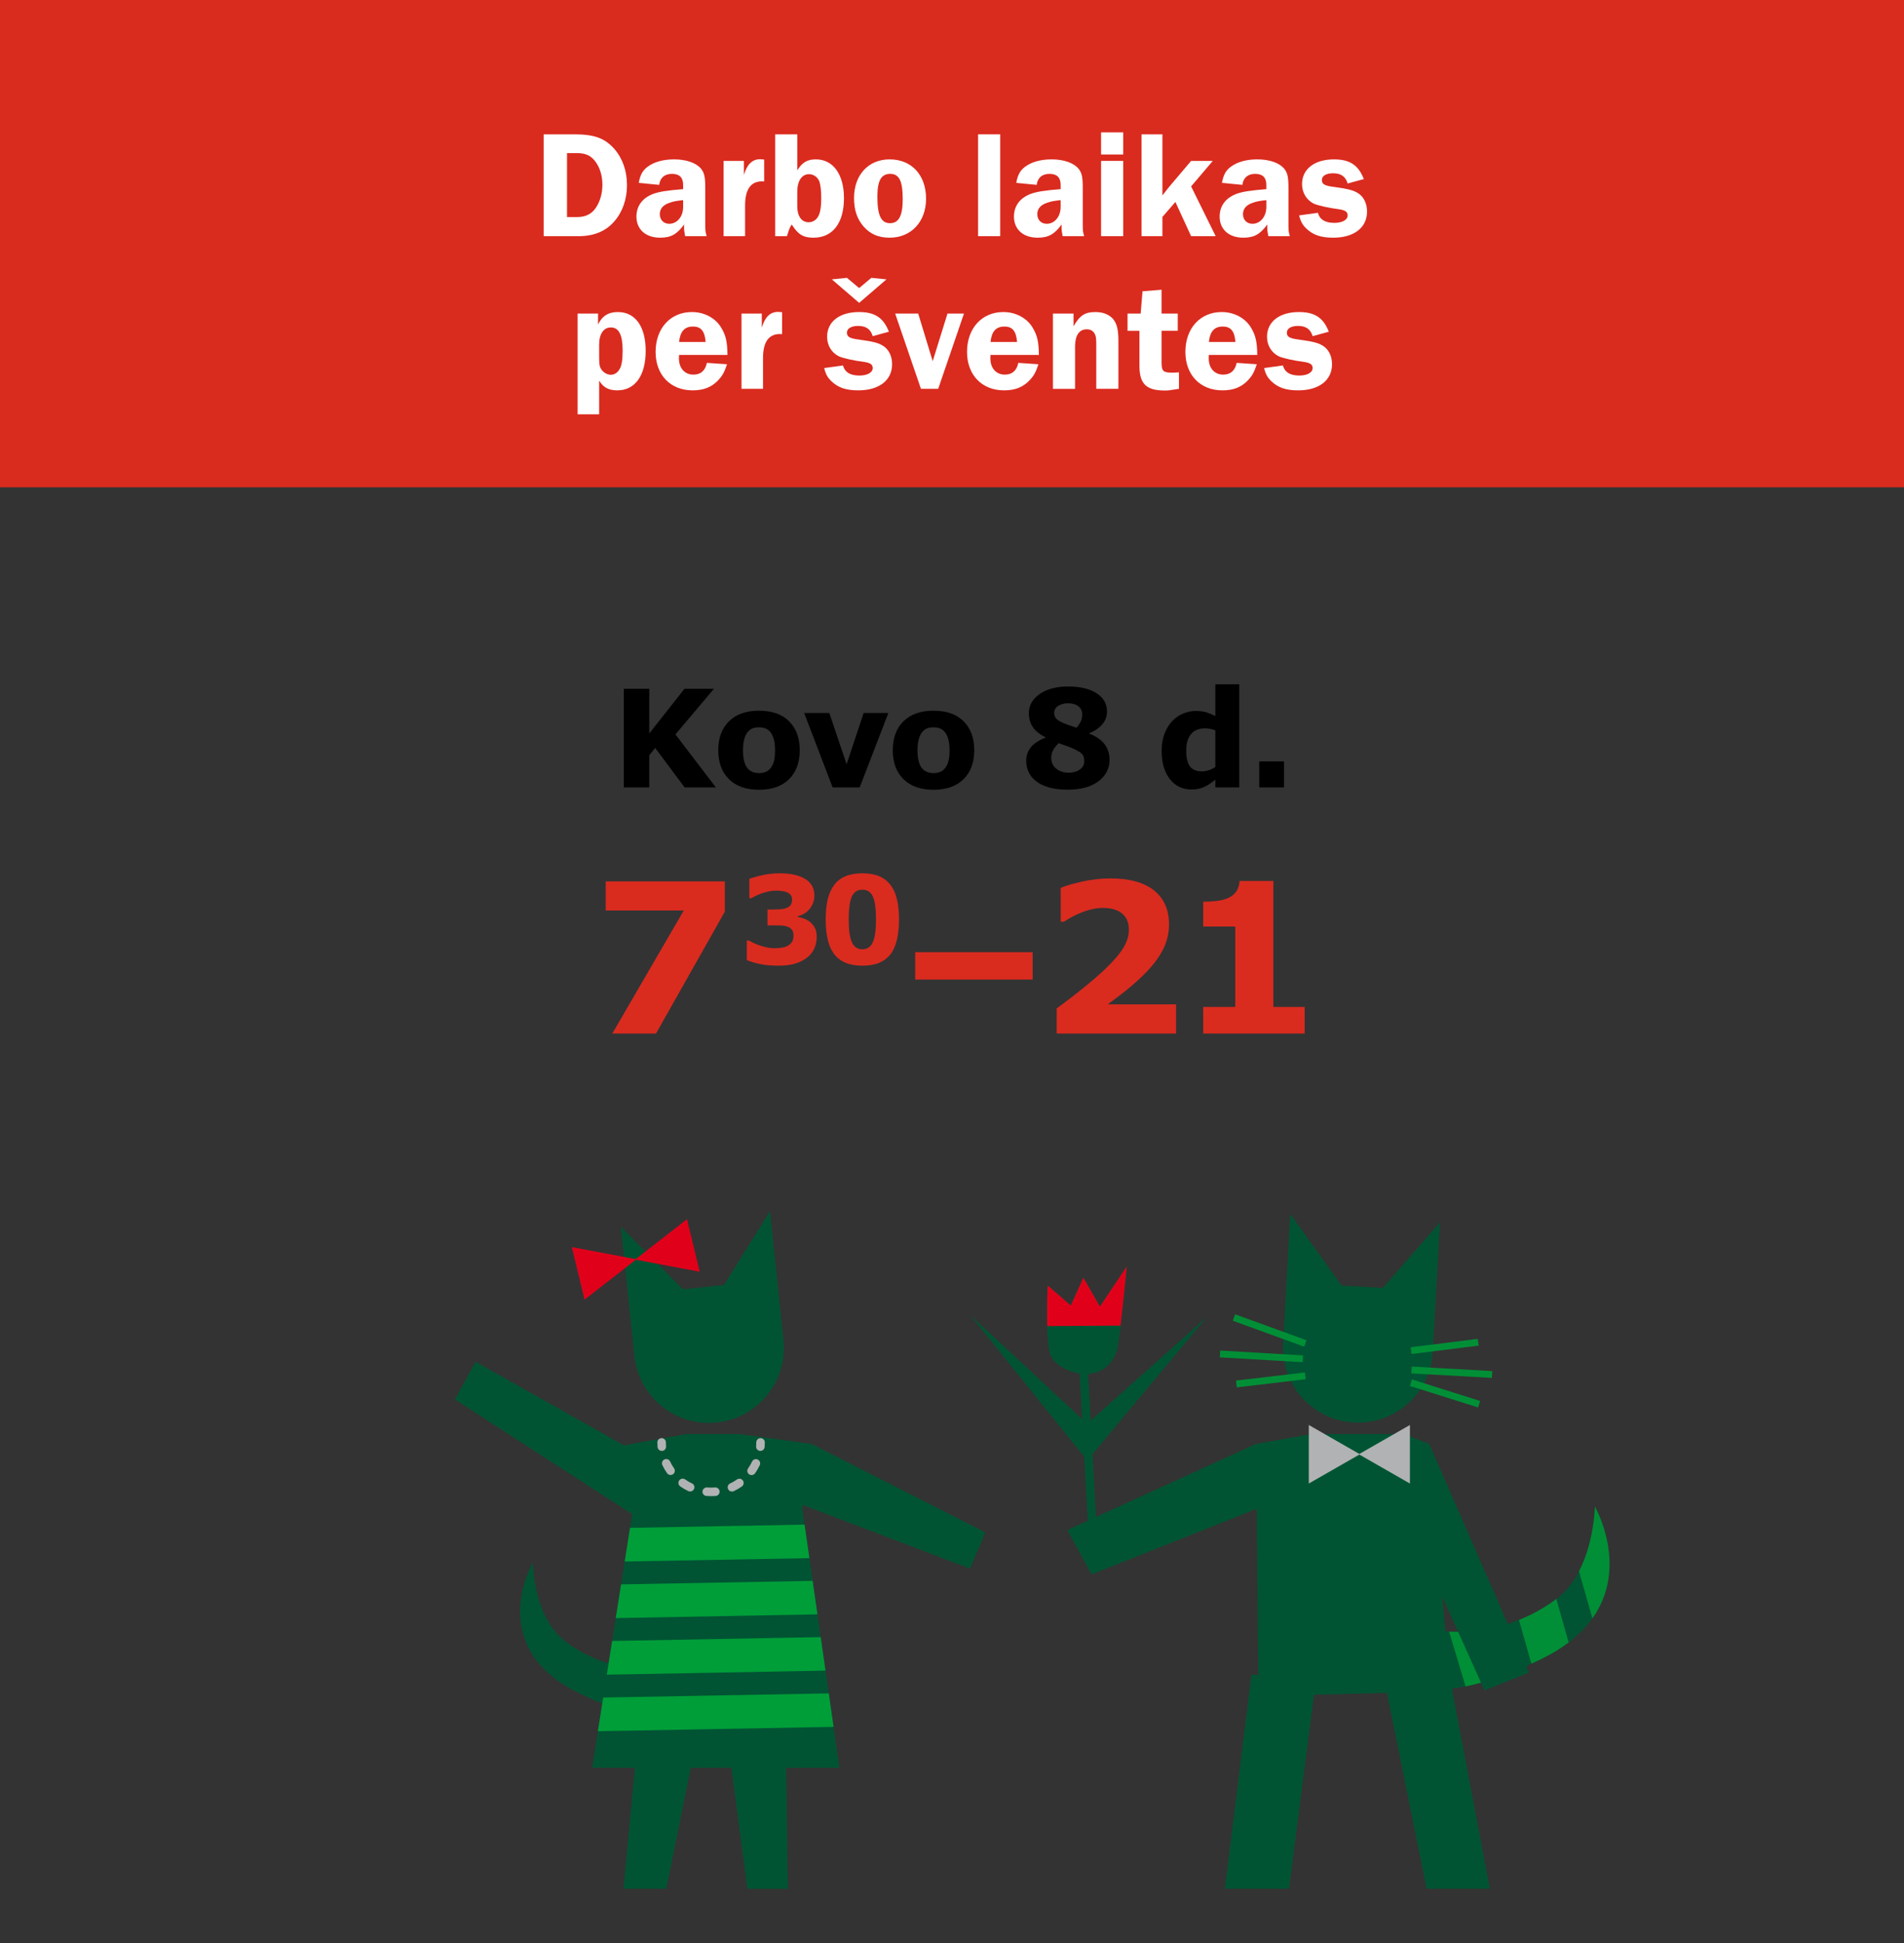<?xml version="1.0" encoding="utf-8"?>
<!-- Generator: Adobe Illustrator 27.3.1, SVG Export Plug-In . SVG Version: 6.00 Build 0)  -->
<svg version="1.1" id="Layer_1" xmlns="http://www.w3.org/2000/svg" xmlns:xlink="http://www.w3.org/1999/xlink" x="0px" y="0px"
	 width="1000px" height="1020px" viewBox="0 0 1000 1020" style="enable-background:new 0 0 1000 1020;" xml:space="preserve">
<rect x="0" y="0" width="1000" height="1020" fill="#333333" stroke="none"/>
<style type="text/css">
	.st0{fill:#DA2B1F;}
	.st1{fill:#FFFFFF;}
	.st2{fill:#005433;}
	.st3{fill:#E1001A;}
	.st4{fill:#008F36;}
	.st5{fill:#B0B2B3;}
	.st6{clip-path:url(#SVGID_00000100342046939001226140000009274157018854620327_);}
	.st7{fill:#009E39;}
</style>
<g>
	<g>
		<g>
			<g>
				<path d="M375.999,413.37h-16.415l-15.482-20.731l-3.099,3.829v16.902h-13.358v-51.799
					h13.358v23.468l18.504-23.468h15.483l-20.247,23.969L375.999,413.37z"/>
				<path d="M420.033,393.854c0,6.424-1.873,11.486-5.618,15.185
					c-3.746,3.699-9.005,5.549-15.776,5.549c-6.772,0-12.031-1.85-15.776-5.549
					c-3.745-3.699-5.618-8.76-5.618-15.185c0-6.471,1.884-11.55,5.653-15.237
					c3.769-3.688,9.015-5.531,15.741-5.531c6.818,0,12.089,1.856,15.811,5.566
					C418.172,382.363,420.033,387.431,420.033,393.854z M404.622,403.351
					c0.812-0.997,1.42-2.197,1.826-3.6c0.405-1.403,0.608-3.345,0.608-5.827
					c0-2.296-0.208-4.221-0.626-5.775c-0.417-1.553-0.997-2.794-1.739-3.722
					c-0.742-0.951-1.635-1.623-2.679-2.018c-1.043-0.394-2.169-0.591-3.374-0.591
					c-1.206,0-2.278,0.163-3.218,0.487c-0.939,0.325-1.839,0.974-2.696,1.948
					c-0.766,0.904-1.374,2.146-1.826,3.722c-0.452,1.578-0.679,3.561-0.679,5.949
					c0,2.134,0.197,3.983,0.592,5.549c0.394,1.565,0.974,2.824,1.739,3.774
					c0.742,0.904,1.629,1.565,2.661,1.983c1.031,0.417,2.209,0.626,3.531,0.626
					c1.136,0,2.22-0.191,3.252-0.574
					C403.027,404.899,403.902,404.256,404.622,403.351z"/>
				<path d="M466.571,374.304l-15.062,39.066h-14.193l-14.959-39.066h13.224l9.066,26.889
					l8.95-26.889H466.571z"/>
				<path d="M511.684,393.854c0,6.424-1.873,11.486-5.618,15.185
					c-3.745,3.699-9.004,5.549-15.775,5.549c-6.772,0-12.031-1.85-15.776-5.549
					c-3.745-3.699-5.618-8.76-5.618-15.185c0-6.471,1.884-11.55,5.652-15.237
					s9.016-5.531,15.742-5.531c6.818,0,12.088,1.856,15.811,5.566
					S511.684,387.431,511.684,393.854z M496.273,403.351
					c0.812-0.997,1.42-2.197,1.826-3.6c0.405-1.403,0.608-3.345,0.608-5.827
					c0-2.296-0.209-4.221-0.626-5.775c-0.417-1.553-0.997-2.794-1.739-3.722
					c-0.742-0.951-1.635-1.623-2.679-2.018c-1.044-0.394-2.169-0.591-3.374-0.591
					c-1.207,0-2.279,0.163-3.219,0.487c-0.938,0.325-1.838,0.974-2.695,1.948
					c-0.766,0.904-1.374,2.146-1.826,3.722c-0.453,1.578-0.679,3.561-0.679,5.949
					c0,2.134,0.196,3.983,0.592,5.549c0.394,1.565,0.974,2.824,1.739,3.774
					c0.741,0.904,1.629,1.565,2.661,1.983c1.031,0.417,2.209,0.626,3.53,0.626
					c1.137,0,2.221-0.191,3.253-0.574
					C494.679,404.899,495.554,404.256,496.273,403.351z"/>
				<path d="M582.741,398.898c0,4.592-1.954,8.349-5.862,11.271
					c-3.908,2.922-9.271,4.383-16.089,4.383c-3.827,0-7.108-0.395-9.845-1.183
					c-2.737-0.788-4.998-1.878-6.784-3.27c-1.763-1.368-3.067-2.968-3.913-4.801
					c-0.847-1.832-1.27-3.803-1.27-5.914c0-2.597,0.759-4.899,2.278-6.906
					c1.519-2.005,4.146-3.762,7.879-5.27v-0.209
					c-3.015-1.391-5.229-3.142-6.645-5.253c-1.414-2.11-2.121-4.557-2.121-7.34
					c0-4.105,1.901-7.467,5.705-10.088c3.803-2.621,8.754-3.931,14.854-3.931
					c6.401,0,11.416,1.189,15.046,3.566c3.629,2.377,5.444,5.548,5.444,9.514
					c0,2.458-0.766,4.65-2.296,6.575c-1.53,1.925-3.873,3.561-7.027,4.905v0.208
					c3.618,1.369,6.297,3.212,8.036,5.531
					C581.871,393.008,582.741,395.745,582.741,398.898z M569.452,399.49
					c0-1.669-0.418-2.934-1.253-3.792c-0.834-0.858-2.551-1.844-5.148-2.957
					c-0.765-0.348-1.878-0.777-3.339-1.287c-1.462-0.51-2.691-0.951-3.688-1.322
					c-0.998,0.905-1.896,2-2.696,3.288s-1.2,2.731-1.2,4.331
					c0,2.412,0.863,4.331,2.592,5.757c1.728,1.426,3.983,2.14,6.766,2.14
					c0.742,0,1.612-0.11,2.609-0.331c0.997-0.22,1.855-0.562,2.574-1.026
					c0.835-0.533,1.508-1.159,2.018-1.878
					C569.196,401.693,569.452,400.719,569.452,399.49z M568.374,374.965
					c0-1.762-0.679-3.166-2.035-4.209c-1.357-1.043-3.16-1.565-5.41-1.565
					c-0.835,0-1.687,0.104-2.557,0.313c-0.869,0.209-1.664,0.511-2.383,0.905
					c-0.673,0.395-1.229,0.91-1.67,1.548c-0.44,0.638-0.661,1.363-0.661,2.174
					c0,1.369,0.389,2.435,1.166,3.2c0.776,0.766,2.046,1.531,3.809,2.296
					c0.649,0.278,1.536,0.621,2.661,1.026c1.125,0.406,2.487,0.864,4.088,1.374
					c1.066-1.252,1.832-2.377,2.296-3.374S568.374,376.426,568.374,374.965z"/>
				<path d="M650.876,413.37h-12.559v-4.07c-2.155,1.763-4.17,3.062-6.046,3.896
					c-1.877,0.835-4.042,1.252-6.497,1.252c-4.749,0-8.547-1.832-11.396-5.497
					c-2.85-3.664-4.273-8.604-4.273-14.819c0-3.316,0.48-6.256,1.441-8.819
					c0.961-2.562,2.276-4.76,3.944-6.592c1.574-1.739,3.485-3.09,5.732-4.053
					c2.247-0.962,4.493-1.444,6.74-1.444c2.34,0,4.257,0.25,5.75,0.748
					c1.494,0.499,3.029,1.131,4.604,1.896v-16.628h12.559V413.37z M638.317,402.617
					v-19.197c-0.88-0.372-1.805-0.639-2.776-0.801
					c-0.973-0.163-1.863-0.244-2.673-0.244c-3.286,0-5.751,1.028-7.394,3.083
					s-2.464,4.907-2.464,8.553c0,3.833,0.659,6.614,1.978,8.345
					c1.319,1.731,3.437,2.596,6.353,2.596c1.134,0,2.337-0.215,3.609-0.645
					C636.223,403.877,637.346,403.314,638.317,402.617z"/>
				<path d="M674.385,413.37h-13.011v-13.671h13.011V413.37z"/>
			</g>
		</g>
		<g>
			<path class="st0" d="M380.698,478.569l-36.147,63.981h-22.954l37.526-64.571H318.11v-15.285
				h62.588V478.569z"/>
			<path class="st0" d="M425.6,484.151c1.021,0.875,1.834,1.897,2.439,3.064
				c0.604,1.168,0.906,2.72,0.906,4.659c0,2.188-0.433,4.231-1.297,6.128
				c-0.865,1.897-2.194,3.523-3.987,4.878c-1.751,1.312-3.81,2.318-6.175,3.017
				c-2.366,0.698-5.237,1.048-8.614,1.048c-3.856,0-7.165-0.303-9.927-0.907
				c-2.763-0.604-5.008-1.281-6.738-2.032v-10.224h1.22
				c1.792,1.084,3.934,2.022,6.425,2.814c2.491,0.792,4.769,1.188,6.832,1.188
				c1.209,0,2.521-0.099,3.939-0.297s2.616-0.63,3.596-1.298
				c0.771-0.521,1.386-1.151,1.845-1.892c0.458-0.74,0.688-1.808,0.688-3.205
				c0-1.355-0.313-2.402-0.938-3.143c-0.625-0.74-1.449-1.266-2.47-1.579
				c-1.021-0.333-2.251-0.516-3.689-0.547s-2.772-0.047-4.002-0.047h-2.564v-8.317
				h2.658c1.625,0,3.063-0.052,4.314-0.156s2.313-0.344,3.189-0.719
				c0.917-0.396,1.604-0.922,2.063-1.579c0.458-0.657,0.688-1.621,0.688-2.892
				c0-0.938-0.239-1.693-0.719-2.267c-0.479-0.573-1.084-1.026-1.813-1.36
				c-0.813-0.375-1.772-0.625-2.877-0.75s-2.053-0.188-2.845-0.188
				c-1.96,0-4.086,0.339-6.379,1.016c-2.293,0.678-4.513,1.652-6.659,2.923
				h-1.157v-10.099c1.709-0.688,4.033-1.349,6.973-1.985
				c2.938-0.636,5.919-0.954,8.942-0.954c2.938,0,5.513,0.255,7.723,0.766
				c2.209,0.511,4.033,1.193,5.472,2.048c1.709,1.021,2.98,2.262,3.814,3.721
				c0.833,1.459,1.251,3.169,1.251,5.128c0,2.585-0.803,4.893-2.408,6.925
				s-3.721,3.33-6.347,3.893v0.438c1.062,0.146,2.188,0.438,3.377,0.875
				C423.537,482.681,424.621,483.317,425.6,484.151z"/>
			<path class="st0" d="M472.176,482.665c0,3.922-0.354,7.431-1.062,10.528
				c-0.709,3.097-1.813,5.637-3.314,7.618c-1.543,2.024-3.523,3.552-5.94,4.584
				c-2.419,1.032-5.399,1.549-8.942,1.549c-3.481,0-6.452-0.522-8.911-1.564
				c-2.46-1.043-4.451-2.586-5.972-4.631c-1.543-2.044-2.658-4.583-3.346-7.618
				c-0.688-3.035-1.032-6.513-1.032-10.435c0-4.046,0.354-7.561,1.063-10.543
				c0.708-2.982,1.834-5.506,3.377-7.571c1.542-2.044,3.543-3.577,6.003-4.599
				c2.459-1.022,5.398-1.533,8.817-1.533c3.564,0,6.555,0.526,8.974,1.58
				c2.417,1.053,4.397,2.623,5.94,4.708c1.521,2.044,2.626,4.563,3.314,7.556
				C471.832,475.287,472.176,478.745,472.176,482.665z M460.076,482.665
				c0-5.633-0.553-9.645-1.657-12.034c-1.105-2.389-2.939-3.584-5.503-3.584
				c-2.564,0-4.398,1.195-5.503,3.584c-1.105,2.389-1.657,6.421-1.657,12.097
				c0,5.529,0.562,9.515,1.688,11.956c1.125,2.441,2.949,3.662,5.472,3.662
				c2.521,0,4.346-1.221,5.472-3.662C459.513,492.243,460.076,488.237,460.076,482.665
				z"/>
			<path class="st0" d="M542.357,514.234h-61.676V499.86h61.676V514.234z"/>
			<path class="st0" d="M617.686,542.55h-62.694v-13.193
				c4.791-3.467,9.591-7.15,14.399-11.048c4.809-3.896,8.662-7.258,11.558-10.082
				c4.326-4.184,7.401-7.831,9.225-10.941c1.823-3.111,2.735-6.186,2.735-9.225
				c0-3.647-1.172-6.462-3.513-8.447c-2.343-1.984-5.712-2.977-10.109-2.977
				c-3.29,0-6.749,0.68-10.378,2.038c-3.629,1.359-6.999,3.093-10.109,5.202
				h-1.716v-17.752c2.538-1.108,6.283-2.216,11.235-3.325
				c4.951-1.108,9.912-1.663,14.883-1.663c10.01,0,17.645,2.101,22.9,6.302
				c5.256,4.202,7.884,10.146,7.884,17.832c0,5.042-1.261,9.833-3.781,14.373
				c-2.521,4.542-6.374,9.225-11.558,14.051c-3.254,3.004-6.525,5.766-9.814,8.286
				c-3.29,2.521-5.631,4.282-7.025,5.283h35.879V542.55z"/>
			<path class="st0" d="M685.24,542.55H631.931v-13.943h16.84v-42.208H631.931v-13.032
				c2.574,0,5.041-0.152,7.401-0.456c2.359-0.303,4.325-0.831,5.899-1.582
				c1.858-0.893,3.253-2.056,4.183-3.486c0.93-1.43,1.466-3.218,1.609-5.363
				h17.752v66.127h16.465V542.55z"/>
		</g>
	</g>
</g>
<rect class="st0" width="1000" height="255.818"/>
<g>
	<g>
		<path class="st1" d="M301.809,70.524c10.258,0,15.707,2.003,20.676,7.453
			c4.408,4.969,6.812,11.62,6.812,19.153c0,7.453-2.324,14.104-6.652,19.073
			c-4.487,5.209-10.738,7.773-18.752,7.773h-18.353V70.524H301.809z M297.803,113.959
			h5.129c4.327,0,7.373-1.362,9.617-4.327c2.483-3.366,3.847-7.854,3.847-12.662
			c0-4.809-1.363-9.056-3.767-12.261c-2.324-3.045-5.129-4.328-9.537-4.328h-5.289
			V113.959z"/>
		<path class="st1" d="M359.833,123.976c-0.48-2.564-0.561-3.045-0.561-5.129
			c0-0.08,0-0.561,0.08-1.042c-3.847,5.209-6.973,6.972-12.662,6.972
			c-7.533,0-12.422-4.328-12.422-11.059c0-5.61,3.126-9.777,8.815-11.941
			c3.125-1.122,6.812-1.763,15.707-2.484v-2.244c0-3.847-1.923-5.77-5.85-5.77
			c-3.847,0-6.251,2.003-6.732,5.77l-10.738-1.042
			c0.802-4.247,2.004-6.411,4.488-8.334c3.445-2.645,8.334-4.007,14.104-4.007
			c6.411,0,11.62,1.843,14.185,4.969c1.683,2.164,2.163,4.248,2.163,10.098v17.871
			c0,4.729,0,4.729,0.722,7.373H359.833z M358.791,105.063
			c-3.606,0.401-5.049,0.642-7.052,1.363c-3.446,1.122-5.209,3.125-5.209,6.01
			c0,2.965,2.003,5.049,4.969,5.049c4.167,0,7.292-3.847,7.292-8.815V105.063z"/>
		<path class="st1" d="M380.029,123.976V84.468h10.658v7.373
			c1.683-5.61,4.407-8.254,8.575-8.254c0.48,0,1.282,0.08,2.083,0.16v11.54
			c-0.48-0.08-0.962-0.08-1.122-0.08c-5.93,0-8.896,4.248-8.896,12.662
			v16.108H380.029z"/>
		<path class="st1" d="M418.737,89.436c2.564-4.167,5.209-5.77,9.776-5.77
			c9.056,0,14.746,7.854,14.746,20.355c0,13.062-5.931,20.756-15.948,20.756
			c-5.449,0-8.094-1.603-11.46-6.892c-0.961,1.363-1.122,1.763-1.923,4.167
			c-0.32,1.042-0.481,1.603-0.642,1.923h-6.17V70.524h11.62V89.436z
			 M418.737,108.35c0,5.209,2.323,8.334,6.01,8.334
			c2.404,0,4.568-1.603,5.45-4.087c0.801-2.003,1.121-4.728,1.121-8.415
			c0-3.927-0.32-6.731-0.881-8.655c-0.802-2.404-3.046-4.087-5.53-4.087
			c-3.847,0-6.17,3.606-6.17,9.296V108.35z"/>
		<path class="st1" d="M486.376,104.342c0,12.101-7.854,20.436-19.153,20.436
			c-5.931,0-10.258-1.923-13.784-6.01c-3.366-4.007-4.889-8.575-4.889-14.826
			c0-12.101,7.533-20.275,18.673-20.275C478.763,83.666,486.376,91.841,486.376,104.342z
			 M460.811,103.221c0,9.857,1.923,13.944,6.651,13.944
			c4.568,0,6.651-3.847,6.651-12.582c0-9.617-1.843-13.303-6.571-13.303
			S460.811,94.806,460.811,103.221z"/>
		<path class="st1" d="M513.705,70.524h11.62v53.453h-11.62V70.524z"/>
		<path class="st1" d="M558.103,123.976c-0.481-2.564-0.562-3.045-0.562-5.129
			c0-0.08,0-0.561,0.08-1.042c-3.847,5.209-6.972,6.972-12.661,6.972
			c-7.533,0-12.422-4.328-12.422-11.059c0-5.61,3.125-9.777,8.815-11.941
			c3.125-1.122,6.812-1.763,15.707-2.484v-2.244c0-3.847-1.924-5.77-5.851-5.77
			c-3.847,0-6.25,2.003-6.731,5.77l-10.738-1.042
			c0.801-4.247,2.003-6.411,4.487-8.334c3.446-2.645,8.335-4.007,14.104-4.007
			c6.411,0,11.62,1.843,14.185,4.969c1.684,2.164,2.164,4.248,2.164,10.098v17.871
			c0,4.729,0,4.729,0.722,7.373H558.103z M557.061,105.063
			c-3.606,0.401-5.049,0.642-7.053,1.363c-3.445,1.122-5.209,3.125-5.209,6.01
			c0,2.965,2.004,5.049,4.969,5.049c4.168,0,7.293-3.847,7.293-8.815V105.063z"/>
		<path class="st1" d="M589.919,81.102h-11.62V69.482h11.62V81.102z M589.919,123.976h-11.62
			V84.468h11.62V123.976z"/>
		<path class="st1" d="M638.484,123.976h-12.902l-8.254-17.951l-6.812,7.854v10.098h-10.979
			V70.524h10.979v32.056c0.802-0.962,1.442-1.843,1.684-2.164
			c1.041-1.282,1.683-2.164,1.843-2.324l11.54-13.624h11.38l-11.38,13.383
			L638.484,123.976z"/>
		<path class="st1" d="M666.135,123.976c-0.481-2.564-0.562-3.045-0.562-5.129
			c0-0.08,0-0.561,0.08-1.042c-3.847,5.209-6.972,6.972-12.661,6.972
			c-7.533,0-12.422-4.328-12.422-11.059c0-5.61,3.125-9.777,8.815-11.941
			c3.125-1.122,6.812-1.763,15.707-2.484v-2.244c0-3.847-1.924-5.77-5.851-5.77
			c-3.847,0-6.25,2.003-6.731,5.77l-10.738-1.042
			c0.801-4.247,2.003-6.411,4.487-8.334c3.446-2.645,8.335-4.007,14.104-4.007
			c6.411,0,11.62,1.843,14.185,4.969c1.684,2.164,2.164,4.248,2.164,10.098v17.871
			c0,4.729,0,4.729,0.722,7.373H666.135z M665.093,105.063
			c-3.606,0.401-5.049,0.642-7.053,1.363c-3.445,1.122-5.209,3.125-5.209,6.01
			c0,2.965,2.004,5.049,4.969,5.049c4.168,0,7.293-3.847,7.293-8.815V105.063z"/>
		<path class="st1" d="M707.807,96.329c-1.122-3.687-3.526-5.37-7.693-5.37
			c-3.606,0-5.85,1.363-5.85,3.526c0,2.244,1.442,3.045,6.651,3.687
			c6.812,0.961,9.616,1.603,12.021,3.045c3.206,1.843,5.049,5.45,5.049,9.857
			c0,8.415-6.812,13.704-17.791,13.704c-6.411,0-10.578-1.442-14.024-4.728
			c-2.083-2.003-3.045-3.687-3.847-6.972l9.857-1.362
			c0.962,3.526,3.767,5.289,8.655,5.289c4.167,0,6.972-1.603,6.972-3.927
			c0-1.843-1.282-2.725-4.407-3.206c-5.771-0.721-11.46-2.083-13.384-2.965
			c-3.847-1.923-6.171-5.77-6.171-10.258c0-7.934,6.572-12.982,16.75-12.982
			c8.334,0,12.822,2.965,15.707,10.338L707.807,96.329z"/>
		<path class="st1" d="M303.375,164.61h10.738v5.77c2.084-4.488,5.369-6.571,10.418-6.571
			c9.136,0,14.585,7.613,14.585,20.355c0,12.982-5.529,20.756-14.905,20.756
			c-4.488,0-7.373-1.522-9.537-5.129v17.711h-11.299V164.61z M314.674,186.809
			c0,4.328,0.16,5.61,1.122,7.052c1.042,1.683,3.206,2.885,5.049,2.885
			c1.844,0,3.526-1.122,4.568-2.965c1.122-1.763,1.603-5.049,1.603-9.777
			c0-8.254-2.004-12.101-6.171-12.101c-3.847,0-6.171,3.366-6.171,9.056V186.809z"/>
		<path class="st1" d="M356.668,186.328c-0.08,0.641-0.08,1.523-0.08,1.843
			c0,5.129,3.045,8.495,7.613,8.495c3.847,0,6.251-2.164,7.052-6.17l10.579,0.721
			c-1.363,4.167-2.404,6.01-4.568,8.334c-3.446,3.687-7.693,5.369-13.464,5.369
			c-11.7,0-19.474-8.094-19.474-20.195c0-12.342,7.773-20.917,19.073-20.917
			c6.571,0,12.502,3.206,15.467,8.334c2.324,3.927,3.126,7.212,3.206,14.185
			H356.668z M370.612,179.517c-0.481-5.69-2.404-8.094-6.651-8.094
			c-4.408,0-6.732,2.564-7.293,8.094H370.612z"/>
		<path class="st1" d="M389.445,204.119V164.61h10.658v7.373
			c1.684-5.61,4.408-8.254,8.575-8.254c0.48,0,1.282,0.08,2.084,0.16v11.54
			c-0.481-0.08-0.962-0.08-1.122-0.08c-5.931,0-8.896,4.248-8.896,12.662
			v16.108H389.445z"/>
		<path class="st1" d="M458.366,176.471c-1.122-3.687-3.526-5.37-7.693-5.37
			c-3.606,0-5.851,1.363-5.851,3.526c0,2.244,1.443,3.045,6.652,3.687
			c6.812,0.961,9.616,1.603,12.021,3.045c3.205,1.843,5.049,5.45,5.049,9.857
			c0,8.415-6.812,13.704-17.791,13.704c-6.411,0-10.578-1.442-14.024-4.728
			c-2.084-2.003-3.045-3.687-3.847-6.972l9.857-1.362
			c0.962,3.526,3.767,5.289,8.655,5.289c4.167,0,6.972-1.603,6.972-3.927
			c0-1.843-1.282-2.725-4.407-3.206c-5.771-0.721-11.46-2.083-13.384-2.965
			c-3.847-1.923-6.171-5.77-6.171-10.258c0-7.934,6.571-12.982,16.749-12.982
			c8.335,0,12.822,2.965,15.708,10.338L458.366,176.471z M444.822,145.858l6.411,5.37
			l6.411-5.37l7.935,0.801l-14.346,12.342l-14.345-12.342L444.822,145.858z"/>
		<path class="st1" d="M492.747,204.119h-9.056L470.147,164.61h12.102l7.612,25.003
			l7.774-25.003h8.654L492.747,204.119z"/>
		<path class="st1" d="M520.235,186.328c-0.08,0.641-0.08,1.523-0.08,1.843
			c0,5.129,3.045,8.495,7.613,8.495c3.846,0,6.25-2.164,7.052-6.17l10.578,0.721
			c-1.362,4.167-2.404,6.01-4.567,8.334c-3.446,3.687-7.693,5.369-13.464,5.369
			c-11.7,0-19.474-8.094-19.474-20.195c0-12.342,7.773-20.917,19.073-20.917
			c6.571,0,12.502,3.206,15.467,8.334c2.324,3.927,3.125,7.212,3.205,14.185H520.235z
			 M534.179,179.517c-0.48-5.69-2.403-8.094-6.651-8.094
			c-4.407,0-6.731,2.564-7.292,8.094H534.179z"/>
		<path class="st1" d="M575.772,204.119v-22.199c0-4.167-0.081-5.129-0.722-6.491
			c-0.722-1.603-2.244-2.564-4.247-2.564c-4.008,0-6.171,3.206-6.171,9.056v22.199
			h-11.62V164.61h10.818v6.652c3.366-5.77,6.011-7.453,11.54-7.453
			c4.007,0,7.373,1.362,9.376,3.847c1.844,2.324,2.646,5.53,2.646,11.139v25.324
			H575.772z"/>
		<path class="st1" d="M610.073,190.335c0,4.488,0.882,5.29,5.449,5.29
			c1.122,0,1.924,0,3.687-0.161v8.655c-5.129,0.801-5.529,0.881-7.453,0.881
			c-9.696,0-13.303-3.446-13.303-12.902v-18.432h-6.251V164.61h6.892l0.962-11.7
			l10.018-0.801V164.61h8.495v9.056h-8.495V190.335z"/>
		<path class="st1" d="M634.918,186.328c-0.08,0.641-0.08,1.523-0.08,1.843
			c0,5.129,3.045,8.495,7.612,8.495c3.848,0,6.251-2.164,7.053-6.17l10.578,0.721
			c-1.362,4.167-2.404,6.01-4.567,8.334c-3.446,3.687-7.693,5.369-13.464,5.369
			c-11.7,0-19.474-8.094-19.474-20.195c0-12.342,7.773-20.917,19.073-20.917
			c6.571,0,12.502,3.206,15.467,8.334c2.324,3.927,3.125,7.212,3.205,14.185H634.918z
			 M648.862,179.517c-0.481-5.69-2.404-8.094-6.652-8.094
			c-4.407,0-6.731,2.564-7.292,8.094H648.862z"/>
		<path class="st1" d="M689.413,176.471c-1.122-3.687-3.526-5.37-7.693-5.37
			c-3.606,0-5.85,1.363-5.85,3.526c0,2.244,1.442,3.045,6.651,3.687
			c6.812,0.961,9.616,1.603,12.021,3.045c3.206,1.843,5.049,5.45,5.049,9.857
			c0,8.415-6.812,13.704-17.791,13.704c-6.411,0-10.578-1.442-14.024-4.728
			c-2.083-2.003-3.045-3.687-3.847-6.972l9.857-1.362
			c0.962,3.526,3.767,5.289,8.655,5.289c4.167,0,6.972-1.603,6.972-3.927
			c0-1.843-1.282-2.725-4.407-3.206c-5.771-0.721-11.46-2.083-13.384-2.965
			c-3.847-1.923-6.17-5.77-6.17-10.258c0-7.934,6.571-12.982,16.749-12.982
			c8.334,0,12.822,2.965,15.707,10.338L689.413,176.471z"/>
	</g>
</g>
<g>
	<g>
		<path class="st2" d="M347.392,876.354c-11.894,0.79-31.785-0.663-50.353-14.591
			c-16.91-12.675-17.237-41.441-17.237-41.441s-25.683,44.3,24.268,68.532
			c20.258,9.807,34.557,13.184,44.494,13.581l0,0l-0.056,0.004L347.392,876.354z"/>
	</g>
	<g>
		<g>
			<g>
				<polygon class="st2" points="571.85,807.986 576.203,807.802 571.438,720.558 567.045,720.756 
									"/>
			</g>
			<g>
				<path class="st2" d="M569.296,721.357c0,0-16.448-1.337-18.294-13.083
					c-1.886-11.747-0.751-33.467-0.751-33.467l12.145,10.518l6.606-14.605
					l8.687,15.157l14.114-21.071c0,0-3.802,39.976-5.292,44.351
					C584.819,714.151,580.681,721.258,569.296,721.357z"/>
			</g>
			<g>
				<path class="st2" d="M569.296,721.357c0,0-16.448-1.337-18.294-13.083
					c-1.886-11.747-0.751-33.467-0.751-33.467l12.145,10.518l6.606-14.605
					l8.687,15.157l14.114-21.071c0,0-3.802,39.976-5.292,44.351
					C584.819,714.151,580.681,721.258,569.296,721.357z"/>
			</g>
			<g>
				<polygon class="st2" points="572.006,765.493 570.578,747.79 633.806,691.409 
					633.806,691.409 				"/>
			</g>
			<g>
				<polygon class="st2" points="572.023,767.934 571.204,747.638 509.441,690.215 509.441,690.215 
									"/>
			</g>
			<path class="st3" d="M569,670.72l-6.606,14.605l-12.145-10.518
				c0,0-0.562,10.838-0.229,21.343l38.502-0.268
				c1.574-13.158,3.279-31.077,3.279-31.077L577.687,685.877L569,670.72z"/>
		</g>
		<polygon class="st2" points="660.879,879.469 659.683,757.998 689.003,752.818 737.358,752.818 
			750.647,757.998 761.038,878.969 761.102,878.969 782.477,991.483 749.279,991.483 
			728.436,888.714 690.131,889.665 676.955,991.483 643.338,991.483 657.319,878.969 		"/>
		<g>
			<path class="st2" d="M758.597,856.429c13.91,0.924,37.172-0.776,58.887-17.063
				c19.775-14.823,20.158-48.465,20.158-48.465s30.036,51.808-28.381,80.147
				c-23.692,11.469-40.414,15.419-52.035,15.883l0,0l0.065,0.004L758.597,856.429z"/>
			<g>
				<path class="st4" d="M817.394,839.429c-6.501,4.863-13.137,8.405-19.621,10.978
					l6.527,22.933c1.643-0.753,3.245-1.462,4.961-2.292
					c5.677-2.754,10.497-5.734,14.612-8.863L817.394,839.429z"/>
				<path class="st4" d="M829.313,824.85l7.032,24.711
					c19.477-27.276,1.297-58.66,1.297-58.66S837.409,809.274,829.313,824.85z"/>
				<path class="st4" d="M783.374,854.709c-8.397,1.74-16.079,2.089-22.264,1.849
					l8.622,28.739c6.027-1.22,12.968-3.212,20.953-6.229L783.374,854.709z"/>
			</g>
		</g>
		<polygon class="st2" points="803.029,878.039 750.657,758.089 730.17,777.432 779.663,887.383 		
			"/>
		<polygon class="st2" points="573.276,826.503 683.638,782.695 659.683,757.998 560.565,803.234 
					"/>
	</g>
	<polygon class="st2" points="408.631,881.831 426.157,757.998 388.381,752.818 360.513,752.818 
		326.278,759.005 342.55,858.406 338.117,878.969 327.46,991.483 349.94,991.483 
		370.784,888.714 379.38,892.027 392.556,991.534 413.801,991.534 412.192,881.331 	"/>
	<polygon class="st2" points="249.788,714.855 354.114,773.676 332.99,795.498 238.929,734.658 	
		"/>
	<polygon class="st2" points="509.441,823.47 402.202,782.695 426.157,757.998 517.547,804.468 	
		"/>
	<polygon class="st2" points="337.068,762.975 310.986,927.995 440.874,927.995 417.204,762.975 	"/>
	<g>
		<polygon class="st5" points="687.39,778.8 687.39,748.06 714.237,763.43 		"/>
		<polygon class="st5" points="740.503,778.8 740.503,748.06 713.656,763.43 		"/>
	</g>
	<g>
		<g>
			<defs>
				<polygon id="SVGID_1_" points="337.068,762.975 310.986,927.995 440.874,927.995 
					417.204,762.975 				"/>
			</defs>
			<clipPath id="SVGID_00000066510625272779519660000009996843881324387204_">
				<use xlink:href="#SVGID_1_"  style="overflow:visible;"/>
			</clipPath>
			<g style="clip-path:url(#SVGID_00000066510625272779519660000009996843881324387204_);">
				<polygon class="st7" points="307.343,820.106 438.731,817.705 438.445,800.078 
					307.039,802.506 				"/>
				<polygon class="st7" points="307.904,849.72 439.34,847.283 439.022,829.671 307.557,832.087 
									"/>
				<polygon class="st7" points="308.456,879.317 439.936,876.895 439.594,859.277 
					308.158,861.683 				"/>
				<polygon class="st7" points="309.032,908.903 440.498,906.493 440.134,888.875 308.707,891.291 
									"/>
			</g>
		</g>
	</g>
	<g>
		<g>
			<path class="st2" d="M752.497,709.68c-1.219,21.703-19.802,38.308-41.505,37.088
				c-21.703-1.222-38.308-19.802-37.089-41.505l1.781-31.666l-0.003-0
				l1.993-36.334l26.91,37.61l21.699,1.219l30.035-34.41l-2.066,36.766
				l-0.004-0L752.497,709.68z"/>
		</g>
		<g>
			
				<rect x="664.95" y="678.98" transform="matrix(0.342 -0.94 0.94 0.342 -218.164 1086.172)" class="st4" width="3.583" height="39.869"/>
			
				<rect x="661.02" y="690.121" transform="matrix(0.058 -0.998 0.998 0.058 -86.421 1332.236)" class="st4" width="3.583" height="43.592"/>
			
				<rect x="649.079" y="722.966" transform="matrix(0.993 -0.117 0.117 0.993 -79.988 82.79)" class="st4" width="36.463" height="3.582"/>
		</g>
		<g>
			
				<rect x="757.055" y="713.373" transform="matrix(0.301 -0.954 0.954 0.301 -167.962 1235.068)" class="st4" width="3.583" height="37.562"/>
			
				<rect x="761.217" y="699.045" transform="matrix(0.056 -0.998 0.998 0.056 0.986 1441.527)" class="st4" width="3.583" height="42.395"/>
			
				<rect x="740.914" y="705.631" transform="matrix(0.992 -0.124 0.124 0.992 -81.58 99.142)" class="st4" width="35.517" height="3.583"/>
		</g>
	</g>
	<g>
		<g>
			<path class="st2" d="M411.469,703.557c2.253,21.62-13.448,40.972-35.068,43.225
				c-21.62,2.249-40.972-13.448-43.225-35.068l-3.285-31.545l-0.003,0
				l-3.819-36.187l32.557,32.845l21.616-2.253l24.171-38.754l3.815,36.625
				l-0.003,0L411.469,703.557z"/>
		</g>
	</g>
	<g>
		<path class="st5" d="M347.586,761.678c-1.151,0-2.129-0.883-2.228-2.052
			c-0.068-0.799-0.102-1.608-0.102-2.424c0-1.237,1.003-2.239,2.24-2.239
			s2.24,1.001,2.24,2.239c0,0.69,0.028,1.375,0.083,2.05
			c0.105,1.233-0.812,2.314-2.043,2.418
			C347.713,761.677,347.648,761.678,347.586,761.678z"/>
		<path class="st5" d="M373.42,785.42c-0.815,0-1.629-0.035-2.432-0.106
			c-1.234-0.108-2.145-1.194-2.037-2.427c0.108-1.231,1.237-2.128,2.425-2.035
			c0.691,0.062,1.404,0.049,2.095,0.091c0.694,0,1.376-0.031,2.055-0.086
			c1.213-0.123,2.314,0.813,2.416,2.044c0.102,1.233-0.812,2.316-2.046,2.418
			C375.077,785.388,374.222,785.394,373.42,785.42z M384.423,783.008
			c-0.842,0-1.651-0.48-2.03-1.296c-0.522-1.122-0.034-2.453,1.086-2.975
			c1.247-0.58,2.453-1.276,3.583-2.066c1.021-0.711,2.41-0.461,3.117,0.551
			c0.71,1.012,0.463,2.408-0.549,3.118c-1.342,0.94-2.777,1.767-4.261,2.458
			C385.062,782.941,384.741,783.008,384.423,783.008z M362.472,782.982
			c-0.318,0-0.642-0.068-0.947-0.211c-1.481-0.693-2.913-1.521-4.255-2.467
			c-1.012-0.711-1.256-2.108-0.546-3.12c0.713-1.012,2.108-1.257,3.12-0.543
			c1.129,0.795,2.333,1.492,3.576,2.072c1.12,0.525,1.605,1.858,1.08,2.978
			C364.119,782.504,363.314,782.982,362.472,782.982z M394.733,774.376
			c-0.444,0-0.895-0.131-1.287-0.407c-1.012-0.713-1.253-2.109-0.54-3.121
			c0.796-1.129,1.493-2.333,2.077-3.576c0.528-1.122,1.867-1.6,2.978-1.077
			c1.12,0.525,1.602,1.858,1.077,2.978c-0.694,1.48-1.524,2.911-2.472,4.255
			C396.131,774.046,395.436,774.376,394.733,774.376z M352.187,774.328
			c-0.707,0-1.398-0.33-1.836-0.95c-0.941-1.339-1.771-2.773-2.466-4.263
			c-0.521-1.12-0.037-2.453,1.083-2.975c1.114-0.528,2.456-0.04,2.978,1.083
			c0.583,1.251,1.277,2.455,2.071,3.578c0.71,1.012,0.466,2.408-0.546,3.12
			C353.082,774.197,352.631,774.328,352.187,774.328z"/>
		<path class="st5" d="M399.364,761.678c-0.062,0-0.127-0.002-0.191-0.008
			c-1.231-0.103-2.148-1.185-2.043-2.418c0.056-0.676,0.083-1.361,0.083-2.05
			c0-1.237,1.003-2.239,2.24-2.239s2.24,1.001,2.24,2.239
			c0,0.816-0.034,1.625-0.102,2.424C401.494,760.796,400.515,761.678,399.364,761.678z
			"/>
	</g>
	<g>
		<polygon class="st3" points="307.02,682.269 300.335,654.691 334.251,661.069 		"/>
		<polygon class="st3" points="367.506,667.607 360.821,640.029 333.59,661.229 		"/>
	</g>
</g>
</svg>

